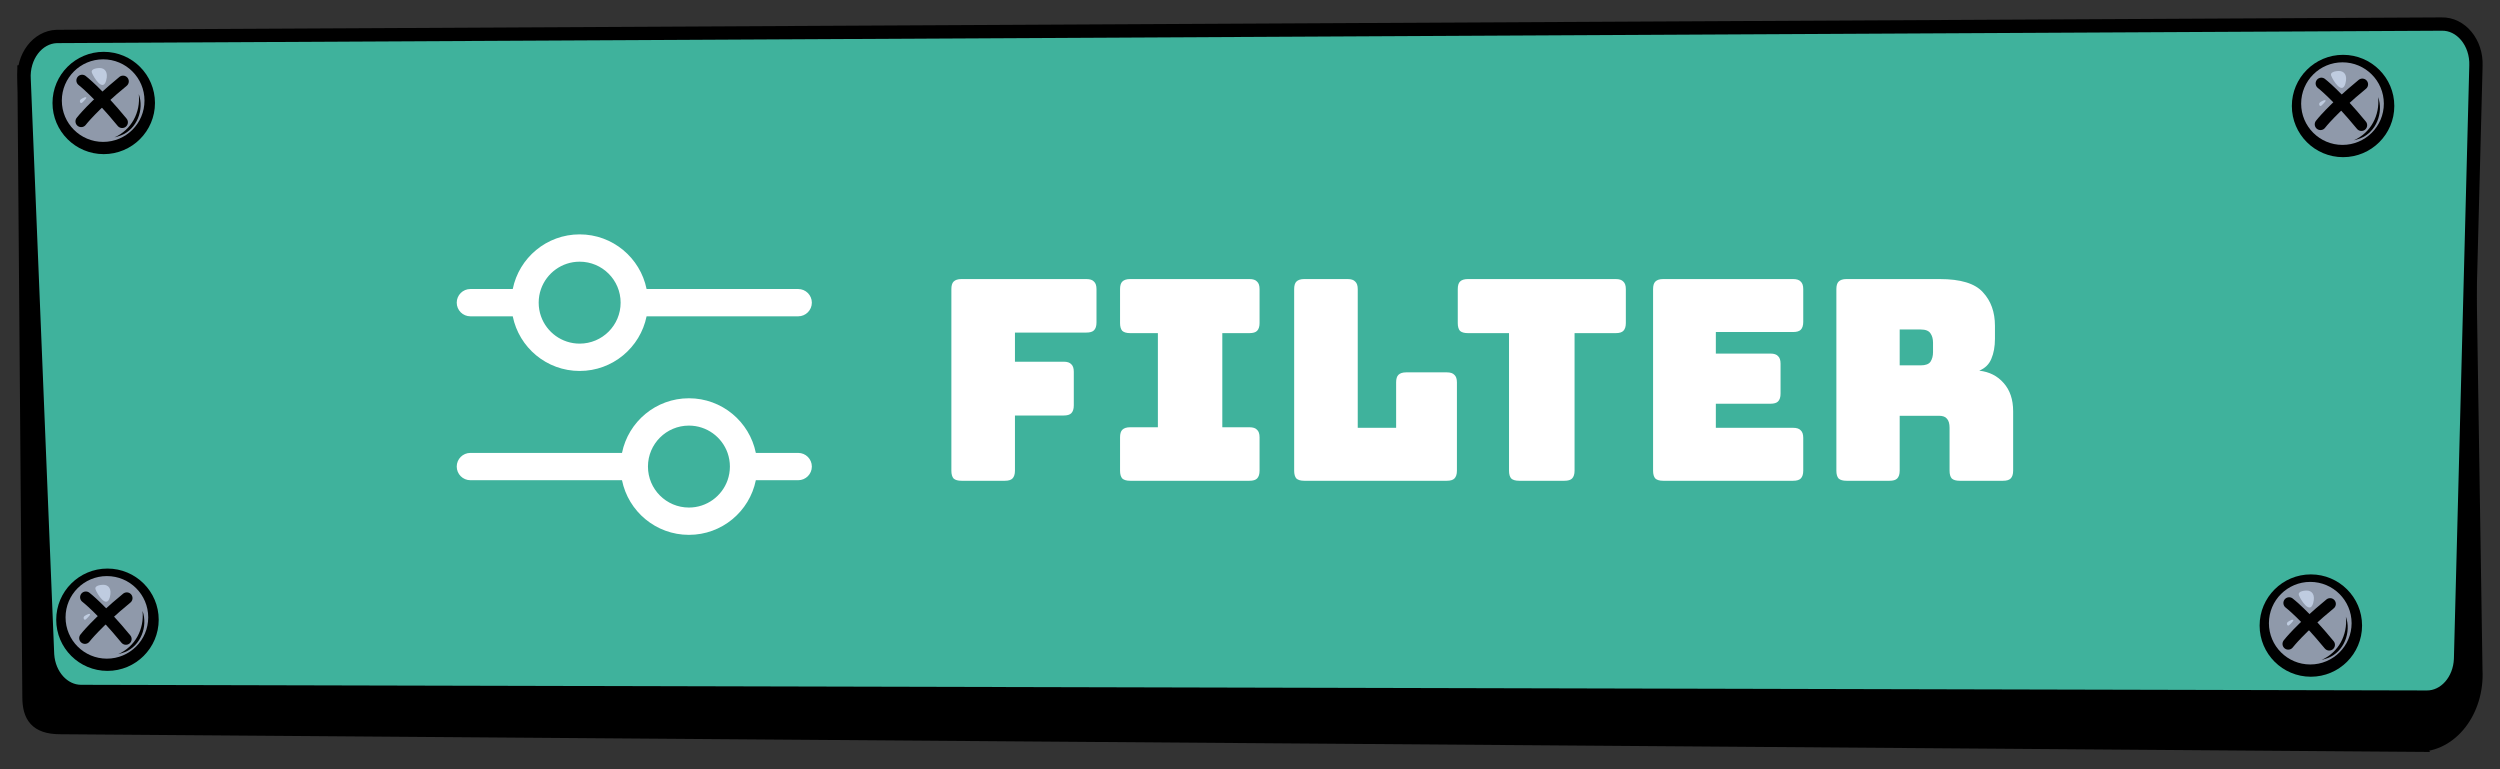 <svg width="104" height="32" viewBox="0 0 104 32" fill="none" xmlns="http://www.w3.org/2000/svg">
<rect x="0" y="0" width="104" height="32" fill="#333333" stroke="none"/>
<g clip-path="url(#clip0_169_934)">
<path d="M100.57 31L2.5 30.267C1.5 30.267 1.206 29.789 1.206 29L1 2.991L102.598 2L102.995 27.866C103.088 29.578 101.97 31.022 100.568 30.997L100.57 31Z" fill="black" stroke="black" stroke-width="0.554" stroke-miterlimit="10"/>
<path d="M100.955 29L3.368 28.765C2.641 28.76 2.036 28.096 1.979 27.233L1.004 3.304C0.941 2.357 1.559 1.543 2.36 1.517L101.562 1.001C102.374 0.975 103.036 1.773 102.999 2.736L102.359 27.417C102.324 28.305 101.706 29.005 100.955 29Z" fill="#3FB29C" stroke="black" stroke-width="0.554" stroke-miterlimit="10"/>
<path d="M97.472 6.538C98.649 6.538 99.603 5.585 99.603 4.409C99.603 3.234 98.649 2.281 97.472 2.281C96.295 2.281 95.341 3.234 95.341 4.409C95.341 5.585 96.295 6.538 97.472 6.538Z" fill="black"/>
<path d="M97.448 6.028C98.397 6.028 99.168 5.259 99.168 4.311C99.168 3.362 98.397 2.593 97.448 2.593C96.498 2.593 95.728 3.362 95.728 4.311C95.728 5.259 96.498 6.028 97.448 6.028Z" fill="#8F99AA"/>
<path d="M96.569 3.47C96.569 3.47 97.199 3.95 98.235 5.209" stroke="black" stroke-width="0.478" stroke-miterlimit="10" stroke-linecap="round"/>
<path d="M96.532 5.172C96.532 5.172 97.012 4.543 98.273 3.508" stroke="black" stroke-width="0.478" stroke-miterlimit="10" stroke-linecap="round"/>
<path d="M98.93 4.038C99.162 4.689 98.85 5.495 98.193 5.753C98.102 5.788 98.008 5.815 97.918 5.839C98.625 5.524 99.007 4.801 98.93 4.038Z" fill="black"/>
<path d="M97.298 2.953C97.298 2.953 96.903 2.953 96.978 3.15C97.052 3.348 97.434 3.964 97.57 3.47C97.664 3.126 97.52 2.953 97.298 2.953Z" fill="#BFCCE0"/>
<path d="M96.668 4.175C96.668 4.175 96.508 4.236 96.484 4.297C96.46 4.359 96.508 4.457 96.582 4.383C96.657 4.308 96.855 4.134 96.668 4.172V4.175Z" fill="#BFCCE0"/>
<path d="M4.47 27.909C5.647 27.909 6.602 26.956 6.602 25.781C6.602 24.605 5.647 23.652 4.47 23.652C3.293 23.652 2.339 24.605 2.339 25.781C2.339 26.956 3.293 27.909 4.47 27.909Z" fill="black"/>
<path d="M4.446 27.4C5.396 27.4 6.166 26.631 6.166 25.682C6.166 24.733 5.396 23.965 4.446 23.965C3.497 23.965 2.727 24.733 2.727 25.682C2.727 26.631 3.497 27.4 4.446 27.4Z" fill="#8F99AA"/>
<path d="M3.571 24.845C3.571 24.845 4.201 25.325 5.237 26.584" stroke="black" stroke-width="0.478" stroke-miterlimit="10" stroke-linecap="round"/>
<path d="M3.533 26.546C3.533 26.546 4.014 25.917 5.274 24.882" stroke="black" stroke-width="0.478" stroke-miterlimit="10" stroke-linecap="round"/>
<path d="M5.929 25.413C6.161 26.064 5.849 26.869 5.192 27.128C5.101 27.162 5.007 27.189 4.917 27.213C5.624 26.898 6.006 26.175 5.929 25.413Z" fill="black"/>
<path d="M4.297 24.327C4.297 24.327 3.902 24.327 3.976 24.524C4.051 24.722 4.433 25.338 4.569 24.845C4.663 24.5 4.519 24.327 4.297 24.327Z" fill="#BFCCE0"/>
<path d="M3.669 25.546C3.669 25.546 3.509 25.607 3.485 25.669C3.461 25.73 3.509 25.829 3.584 25.754C3.659 25.679 3.856 25.506 3.669 25.543V25.546Z" fill="#BFCCE0"/>
<path d="M96.131 28.152C97.308 28.152 98.262 27.199 98.262 26.023C98.262 24.848 97.308 23.895 96.131 23.895C94.954 23.895 94 24.848 94 26.023C94 27.199 94.954 28.152 96.131 28.152Z" fill="black"/>
<path d="M96.107 27.642C97.057 27.642 97.827 26.873 97.827 25.925C97.827 24.976 97.057 24.207 96.107 24.207C95.157 24.207 94.387 24.976 94.387 25.925C94.387 26.873 95.157 27.642 96.107 27.642Z" fill="#8F99AA"/>
<path d="M95.228 25.085C95.228 25.085 95.859 25.565 96.895 26.824" stroke="black" stroke-width="0.478" stroke-miterlimit="10" stroke-linecap="round"/>
<path d="M95.191 26.786C95.191 26.786 95.672 26.157 96.932 25.122" stroke="black" stroke-width="0.478" stroke-miterlimit="10" stroke-linecap="round"/>
<path d="M97.589 25.653C97.821 26.304 97.509 27.109 96.852 27.368C96.761 27.402 96.668 27.429 96.577 27.453C97.285 27.138 97.666 26.416 97.589 25.653Z" fill="black"/>
<path d="M95.957 24.567C95.957 24.567 95.562 24.567 95.637 24.765C95.712 24.962 96.094 25.578 96.23 25.085C96.323 24.741 96.179 24.567 95.957 24.567Z" fill="#BFCCE0"/>
<path d="M95.327 25.789C95.327 25.789 95.167 25.85 95.143 25.912C95.119 25.973 95.167 26.072 95.242 25.997C95.317 25.922 95.514 25.749 95.327 25.786V25.789Z" fill="#BFCCE0"/>
<path d="M4.315 6.412C5.492 6.412 6.447 5.459 6.447 4.284C6.447 3.108 5.492 2.156 4.315 2.156C3.138 2.156 2.184 3.108 2.184 4.284C2.184 5.459 3.138 6.412 4.315 6.412Z" fill="black"/>
<path d="M4.291 5.903C5.241 5.903 6.011 5.134 6.011 4.185C6.011 3.237 5.241 2.468 4.291 2.468C3.342 2.468 2.572 3.237 2.572 4.185C2.572 5.134 3.342 5.903 4.291 5.903Z" fill="#8F99AA"/>
<path d="M3.416 3.348C3.416 3.348 4.046 3.828 5.082 5.087" stroke="black" stroke-width="0.478" stroke-miterlimit="10" stroke-linecap="round"/>
<path d="M3.378 5.049C3.378 5.049 3.859 4.42 5.119 3.385" stroke="black" stroke-width="0.478" stroke-miterlimit="10" stroke-linecap="round"/>
<path d="M5.774 3.916C6.006 4.567 5.694 5.372 5.037 5.631C4.946 5.665 4.852 5.692 4.761 5.716C5.469 5.401 5.851 4.679 5.774 3.916Z" fill="black"/>
<path d="M4.145 2.83C4.145 2.83 3.749 2.83 3.824 3.028C3.899 3.225 4.281 3.841 4.417 3.348C4.51 3.004 4.366 2.83 4.145 2.83Z" fill="#BFCCE0"/>
<path d="M3.514 4.052C3.514 4.052 3.354 4.113 3.33 4.175C3.306 4.236 3.354 4.335 3.429 4.26C3.504 4.185 3.701 4.012 3.514 4.049V4.052Z" fill="#BFCCE0"/>
<path fill-rule="evenodd" clip-rule="evenodd" d="M24.114 9.75C22.739 9.75 21.593 10.726 21.33 12.023L19.568 12.023C19.254 12.023 19 12.277 19 12.591C19 12.905 19.254 13.159 19.568 13.159H21.33C21.593 14.456 22.739 15.432 24.114 15.432C25.488 15.432 26.634 14.456 26.898 13.159L33.205 13.159C33.518 13.159 33.773 12.905 33.773 12.591C33.773 12.277 33.518 12.023 33.205 12.023L26.898 12.023C26.634 10.726 25.488 9.75 24.114 9.75ZM25.818 12.591C25.818 11.649 25.055 10.886 24.114 10.886C23.371 10.886 22.74 11.361 22.506 12.023H22.506C22.443 12.2 22.409 12.392 22.409 12.591C22.409 12.79 22.443 12.981 22.506 13.159H22.506C22.74 13.821 23.371 14.295 24.114 14.295C25.055 14.295 25.818 13.532 25.818 12.591ZM28.659 22.25C30.034 22.25 31.18 21.274 31.443 19.977H33.205C33.518 19.977 33.773 19.723 33.773 19.409C33.773 19.095 33.518 18.841 33.205 18.841H31.443C31.18 17.544 30.034 16.568 28.659 16.568C27.285 16.568 26.138 17.544 25.875 18.841H19.568C19.254 18.841 19 19.095 19 19.409C19 19.723 19.254 19.977 19.568 19.977H25.875C26.138 21.274 27.285 22.25 28.659 22.25ZM26.955 19.409C26.955 20.351 27.718 21.114 28.659 21.114C29.401 21.114 30.033 20.639 30.267 19.977H30.267C30.329 19.8 30.364 19.608 30.364 19.409C30.364 19.21 30.329 19.019 30.267 18.841H30.267C30.033 18.179 29.401 17.705 28.659 17.705C27.718 17.705 26.955 18.468 26.955 19.409Z" fill="white"/>
<path d="M41.803 20H39.996C39.849 20 39.74 19.969 39.67 19.907C39.608 19.837 39.577 19.728 39.577 19.581V12.029C39.577 11.881 39.608 11.776 39.67 11.714C39.74 11.644 39.849 11.609 39.996 11.609H45.194C45.342 11.609 45.447 11.644 45.509 11.714C45.579 11.776 45.614 11.881 45.614 12.029V13.416C45.614 13.563 45.579 13.672 45.509 13.742C45.447 13.804 45.342 13.835 45.194 13.835H42.222V15.047H44.25C44.398 15.047 44.502 15.082 44.565 15.152C44.635 15.214 44.67 15.319 44.67 15.467V16.865C44.67 17.013 44.635 17.122 44.565 17.191C44.502 17.254 44.398 17.285 44.25 17.285H42.222V19.581C42.222 19.728 42.187 19.837 42.117 19.907C42.055 19.969 41.95 20 41.803 20ZM47.014 20C46.866 20 46.758 19.969 46.688 19.907C46.625 19.837 46.594 19.728 46.594 19.581V18.194C46.594 18.046 46.625 17.941 46.688 17.879C46.758 17.809 46.866 17.774 47.014 17.774H48.168V13.858H47.014C46.866 13.858 46.758 13.827 46.688 13.765C46.625 13.695 46.594 13.586 46.594 13.439V12.029C46.594 11.881 46.625 11.776 46.688 11.714C46.758 11.644 46.866 11.609 47.014 11.609H51.978C52.126 11.609 52.231 11.644 52.293 11.714C52.363 11.776 52.398 11.881 52.398 12.029V13.439C52.398 13.586 52.363 13.695 52.293 13.765C52.231 13.827 52.126 13.858 51.978 13.858H50.848V17.774H51.978C52.126 17.774 52.231 17.809 52.293 17.879C52.363 17.941 52.398 18.046 52.398 18.194V19.581C52.398 19.728 52.363 19.837 52.293 19.907C52.231 19.969 52.126 20 51.978 20H47.014ZM60.188 20H54.256C54.109 20 54 19.969 53.93 19.907C53.868 19.837 53.837 19.728 53.837 19.581V12.029C53.837 11.881 53.868 11.776 53.93 11.714C54 11.644 54.109 11.609 54.256 11.609H56.063C56.21 11.609 56.315 11.644 56.377 11.714C56.447 11.776 56.482 11.881 56.482 12.029V17.797H58.079V15.909C58.079 15.762 58.11 15.657 58.172 15.595C58.242 15.525 58.351 15.49 58.498 15.49H60.188C60.336 15.49 60.441 15.525 60.503 15.595C60.573 15.657 60.608 15.762 60.608 15.909V19.581C60.608 19.728 60.573 19.837 60.503 19.907C60.441 19.969 60.336 20 60.188 20ZM65.083 20H63.195C63.047 20 62.938 19.969 62.869 19.907C62.806 19.837 62.775 19.728 62.775 19.581V13.858H61.062C60.915 13.858 60.806 13.827 60.736 13.765C60.674 13.695 60.643 13.586 60.643 13.439V12.029C60.643 11.881 60.674 11.776 60.736 11.714C60.806 11.644 60.915 11.609 61.062 11.609H67.216C67.363 11.609 67.468 11.644 67.53 11.714C67.6 11.776 67.635 11.881 67.635 12.029V13.439C67.635 13.586 67.6 13.695 67.53 13.765C67.468 13.827 67.363 13.858 67.216 13.858H65.502V19.581C65.502 19.728 65.467 19.837 65.397 19.907C65.335 19.969 65.23 20 65.083 20ZM74.595 20H69.188C69.04 20 68.931 19.969 68.862 19.907C68.799 19.837 68.768 19.728 68.768 19.581V12.029C68.768 11.881 68.799 11.776 68.862 11.714C68.931 11.644 69.04 11.609 69.188 11.609H74.595C74.743 11.609 74.848 11.644 74.91 11.714C74.98 11.776 75.015 11.881 75.015 12.029V13.392C75.015 13.54 74.98 13.649 74.91 13.719C74.848 13.781 74.743 13.812 74.595 13.812H71.379V14.709H73.651C73.799 14.709 73.904 14.744 73.966 14.814C74.036 14.876 74.071 14.981 74.071 15.129V16.376C74.071 16.523 74.036 16.632 73.966 16.702C73.904 16.764 73.799 16.795 73.651 16.795H71.379V17.797H74.595C74.743 17.797 74.848 17.832 74.91 17.902C74.98 17.965 75.015 18.069 75.015 18.217V19.581C75.015 19.728 74.98 19.837 74.91 19.907C74.848 19.969 74.743 20 74.595 20ZM79.027 13.707V15.199H79.901C80.103 15.199 80.239 15.148 80.309 15.047C80.379 14.938 80.414 14.806 80.414 14.651V14.255C80.414 14.099 80.379 13.971 80.309 13.87C80.239 13.761 80.103 13.707 79.901 13.707H79.027ZM78.608 20H76.813C76.665 20 76.557 19.969 76.487 19.907C76.424 19.837 76.393 19.728 76.393 19.581V12.029C76.393 11.881 76.424 11.776 76.487 11.714C76.557 11.644 76.665 11.609 76.813 11.609H80.694C81.564 11.609 82.162 11.792 82.488 12.157C82.822 12.514 82.99 12.98 82.99 13.555V14.091C82.99 14.418 82.939 14.697 82.838 14.931C82.745 15.156 82.578 15.319 82.337 15.42C82.756 15.467 83.094 15.638 83.351 15.933C83.615 16.228 83.747 16.62 83.747 17.11V19.581C83.747 19.728 83.712 19.837 83.642 19.907C83.58 19.969 83.475 20 83.327 20H81.521C81.374 20 81.265 19.969 81.195 19.907C81.133 19.837 81.102 19.728 81.102 19.581V17.797C81.102 17.627 81.067 17.502 80.997 17.424C80.934 17.339 80.822 17.296 80.659 17.296H79.027V19.581C79.027 19.728 78.992 19.837 78.922 19.907C78.86 19.969 78.755 20 78.608 20Z" fill="white"/>
</g>
<defs>
<clipPath id="clip0_169_934">
<rect width="104" height="32" fill="white"/>
</clipPath>
</defs>
</svg>

